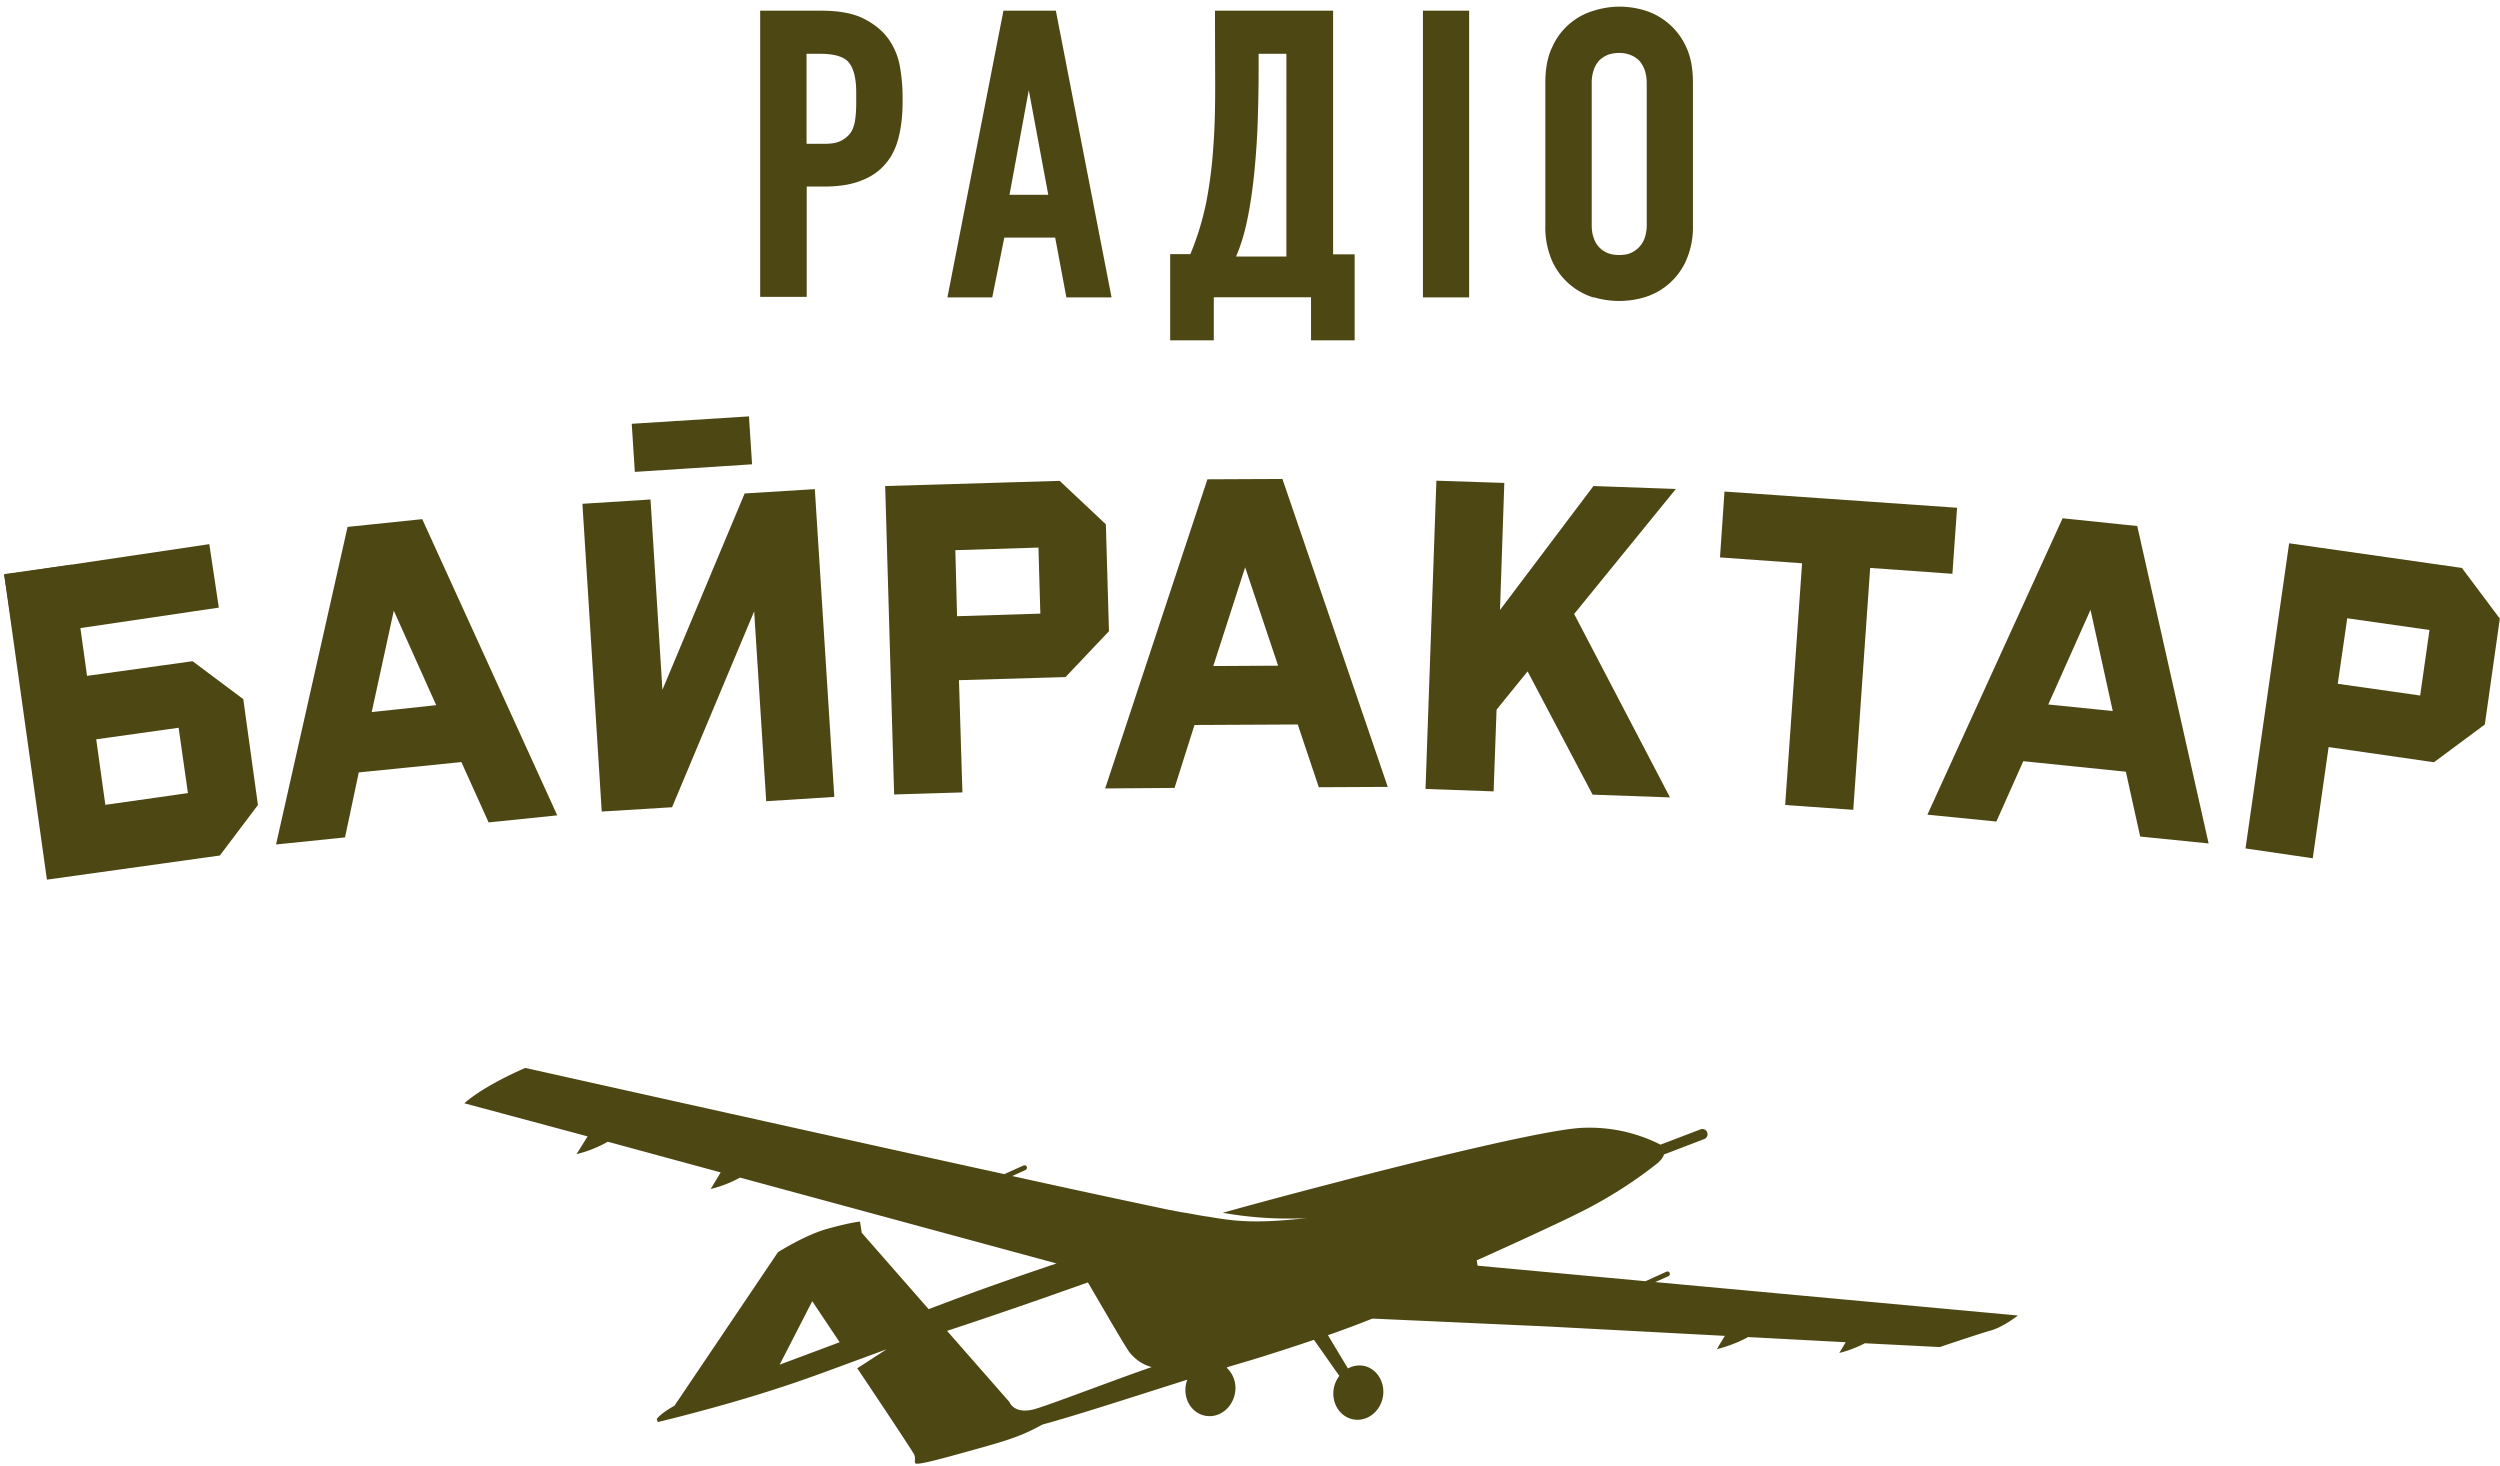 <svg xmlns="http://www.w3.org/2000/svg" width="145" height="85" fill="none"><g fill="#4D4713" clip-path="url(#a)"><path d="m89.83 76.94 10.21.54-.37.61h.01l-.1.16s.9-.2 1.81-.7l5.66.3-.28.47-.09.15s.73-.16 1.48-.56l4.35.22s2.18-.74 2.92-.95c.75-.2 1.61-.88 1.61-.88L96 74.36l.77-.34c.07-.04.1-.12.07-.2-.04-.06-.12-.1-.19-.06l-1.21.55-9.74-.9-.05-.31s5.03-2.25 6.55-3.07a25.53 25.53 0 0 0 3.98-2.6c.17-.17.29-.32.33-.47l2.35-.9a.3.3 0 0 0 .15-.4c-.07-.15-.24-.22-.4-.15l-2.3.88a9.1 9.1 0 0 0-4.63-.97c-2.19.13-9.62 1.96-14.61 3.27-1.73.45-3.81 1-6.15 1.65 1.42.26 3.15.4 4.88.31-2.95.32-4.1.2-5.7-.08l-.15-.02h-.03l-.14-.03h-.05c-.05-.02-.1-.02-.16-.03l-.17-.03c-.05-.02-.11-.02-.16-.03l-.03-.01-.18-.03H69l-.17-.04h-.03l-.2-.03-.06-.01h-.03l-.06-.02h-.04l-.06-.02h-.04a.3.3 0 0 0-.08-.02h-.04l-.09-.03h-.04l-.1-.03h-.05l-.12-.02-.04-.01a875.9 875.9 0 0 1-9.04-1.95l.77-.35c.07-.04.1-.12.07-.2a.15.15 0 0 0-.19-.06l-1.11.5c-11.34-2.48-27.78-6.16-27.78-6.16s-2.3.96-3.54 2.05l7.15 1.92-.64 1.03s.92-.2 1.81-.72L41.8 68l-.58.96s.85-.18 1.7-.66l18.36 4.98c-1.85.62-3.77 1.29-5.72 2.01l-1.7.64-3.88-4.43-.1-.65s-.5.04-1.82.4c-1.33.35-2.94 1.38-2.94 1.38l-6 8.9c-.46.26-.83.52-1.03.77l.06.18s3.5-.83 6.88-1.93c1.14-.37 1.98-.67 2.75-.95l3.64-1.34-1.7 1.1c1.56 2.32 3.24 4.86 3.3 5 .1.24.01.34.06.5.06.15 1.35-.2 3.53-.81 2.18-.6 2.79-.85 3.86-1.43 1.8-.48 5.33-1.63 8.4-2.6-.04.09-.06.16-.08.25-.18.86.31 1.68 1.1 1.84.78.16 1.55-.4 1.73-1.26a1.61 1.61 0 0 0-.46-1.51l.01-.04 1.58-.47s1.6-.49 3.46-1.12l1.47 2.09c-.15.2-.26.43-.31.68-.18.85.31 1.68 1.1 1.84.78.16 1.55-.4 1.73-1.26.17-.85-.32-1.68-1.1-1.84-.32-.06-.64 0-.92.15l-1.16-1.93c.87-.3 1.75-.63 2.52-.94l.1-.02 10.2.46Zm-44.61 2.21 1.89-3.68 1.59 2.38-3.48 1.3Zm15.98-4.1 1.9-.67.26.45.96 1.64c.5.85 1 1.7 1.16 1.92.3.4.76.76 1.32.9-1.9.65-5.6 2.07-6.66 2.4-1.31.42-1.59-.37-1.59-.37l-3.62-4.13c1.8-.59 3.84-1.29 5.42-1.84l.85-.3Zm19.38 1.41 1.98.1-1.98-.1ZM5.05 39.2l6.12-.85 2.94 2.2.85 6.14-2.21 2.93-10.03 1.4L.24 33.3l3.91-.55.9 6.46ZM10.9 46l-.54-3.79-4.78.67.53 3.8L10.9 46ZM20 48.57l-3.99.41 4.15-18.42 4.33-.45 7.83 17.18-3.98.41-1.58-3.5-5.95.6-.8 3.77Zm2.84-13.15-1.28 5.88 3.74-.4-2.46-5.48ZM55.81 45.96l-3.95.12-.52-17.89 10.12-.3 2.68 2.52.18 6.2-2.52 2.66-6.18.18.2 6.51Zm-.4-14.05.1 3.83 4.83-.15-.11-3.83-4.83.15ZM68.12 45.7l-4.02.03 5.93-17.93 4.35-.02 6.11 17.86-4 .02-1.22-3.64-5.99.03-1.16 3.66Zm4.1-12.8-1.85 5.73 3.76-.02-1.91-5.7ZM86.63 45.9l-3.95-.14.63-17.88 3.94.13-.25 7.37 5.42-7.19 4.78.17-5.9 7.25 5.56 10.64-4.49-.16-3.77-7.15-1.8 2.22-.17 4.73ZM107.5 46.97l-3.96-.28.98-14.02-4.76-.34.26-3.82 13.49.94-.27 3.83-4.77-.34-.98 14.03ZM115.79 47.65l-4-.4 7.84-17.19 4.33.45 4.14 18.41-3.97-.4-.83-3.76-5.95-.61-1.56 3.5Zm5.46-12.28-2.45 5.49 3.74.38-1.29-5.87ZM134.14 49.78l-3.9-.57 2.53-17.7 10.02 1.43 2.2 2.94-.87 6.14-2.95 2.19-6.11-.88-.92 6.45Zm2-13.92-.55 3.8 4.78.68.54-3.8-4.77-.68Z"/><path d="M12.7 35.24.8 37l-.56-3.67 11.9-1.77.55 3.67ZM43.75 35.44l-4.77 11.38-4.08.25-1.12-17.85 3.95-.25.69 11.04 4.77-11.39 4.07-.25 1.13 17.85-3.95.25-.7-11.03ZM43.62 26.93l-6.8.44-.18-2.79 6.8-.43.18 2.78ZM44.1.62h3.53c1.06 0 1.9.16 2.52.49.62.32 1.1.73 1.43 1.22.33.49.54 1.03.63 1.62.1.6.14 1.15.14 1.67v.34c0 .74-.08 1.41-.23 2.01-.15.6-.4 1.12-.76 1.53-.35.42-.82.75-1.4.97-.6.24-1.3.35-2.17.35h-1v6.4h-2.7V.63Zm2.68 7.72h1.08c.39 0 .7-.06.93-.18.23-.12.42-.28.56-.48.13-.21.21-.45.25-.74.04-.28.06-.6.06-.92v-.67c0-.76-.13-1.33-.4-1.69-.26-.36-.83-.54-1.7-.54h-.78v5.22ZM61.85 17.25l-.65-3.47h-2.95l-.7 3.47h-2.6L58.2.62h3.04l3.23 16.63h-2.62ZM59.67 5.23l-1.12 6.07h2.25l-1.13-6.07ZM78.57 14.75v4.99h-2.53v-2.5H70.4v2.5h-2.53v-5h1.17c.42-1 .73-2.04.94-3.1.2-1.05.33-2.13.4-3.23.08-1.11.1-2.24.1-3.39l-.01-3.53V.62h6.85v14.13h1.26ZM73 3.12v1.06c0 .88-.02 1.8-.05 2.8-.03.99-.1 1.96-.19 2.93-.1.97-.22 1.88-.4 2.75-.17.86-.4 1.6-.67 2.22h2.92V3.12h-1.6ZM85.21.62v16.63h-2.68V.62h2.68ZM92.44 17.26a3.88 3.88 0 0 1-2.41-2.11 4.83 4.83 0 0 1-.4-2.08V4.8c0-.82.13-1.52.4-2.07A3.8 3.8 0 0 1 92.44.62 4.96 4.96 0 0 1 95.38.6a3.88 3.88 0 0 1 2.41 2.11c.27.56.4 1.26.4 2.07v8.27a4.8 4.8 0 0 1-.4 2.07 3.86 3.86 0 0 1-2.4 2.12 5.15 5.15 0 0 1-2.95 0Zm2.1-2.57a1.48 1.48 0 0 0 .85-.88c.07-.21.12-.46.12-.74V4.8c0-.28-.05-.53-.12-.75a1.8 1.8 0 0 0-.33-.55 1.57 1.57 0 0 0-.51-.32c-.2-.07-.4-.11-.64-.11-.23 0-.44.04-.63.1a1.7 1.7 0 0 0-.52.33c-.14.16-.25.34-.32.55a2.2 2.2 0 0 0-.12.75v8.27c0 .28.04.53.12.74a1.38 1.38 0 0 0 .84.88c.19.07.4.1.63.1.24 0 .45-.03.64-.1Z"/></g><defs><clipPath id="a"><path fill="#fff" d="M.24.38H145v84.5H.24z"/></clipPath></defs></svg>